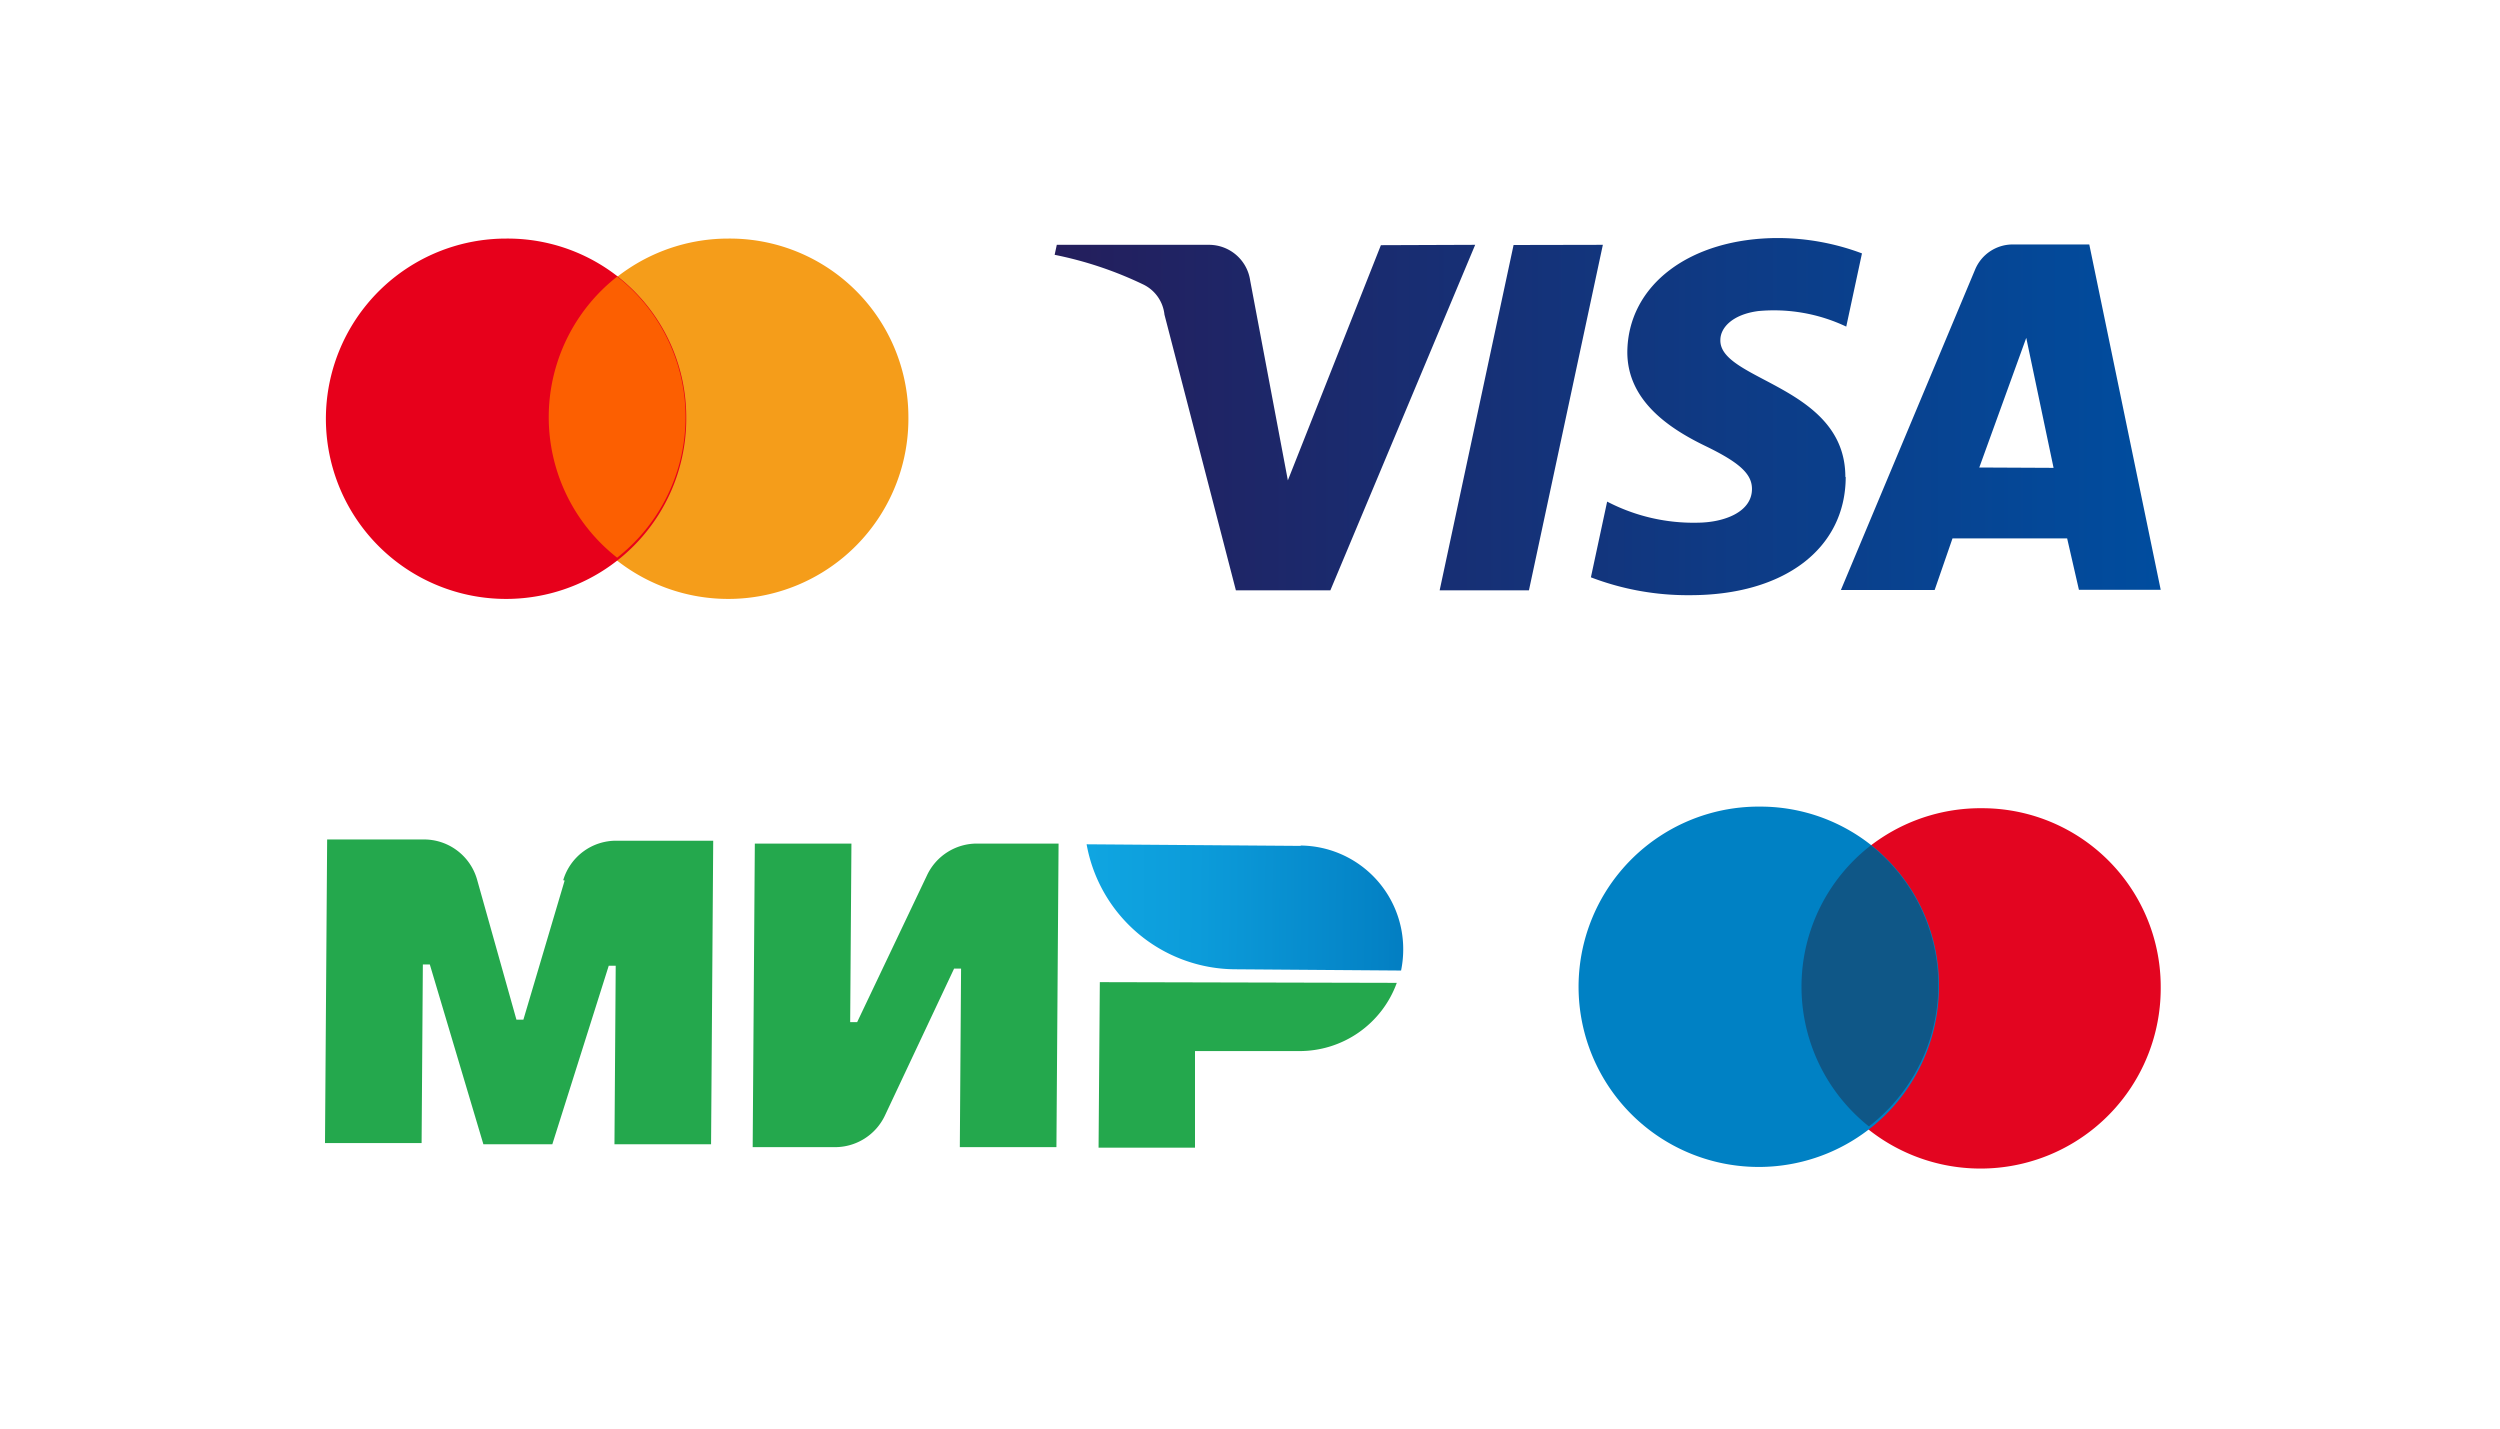 <svg id="Слой_1" data-name="Слой 1" xmlns="http://www.w3.org/2000/svg" xmlns:xlink="http://www.w3.org/1999/xlink" viewBox="0 0 140 80"><defs><style>.cls-1{fill:#24a84d;}.cls-2{fill:url(#linear-gradient);}.cls-3{fill:#f59d1a;}.cls-4{fill:#e7001b;}.cls-5{fill:#fc5f01;}.cls-6{fill:#e30520;}.cls-7{fill:#0081c4;}.cls-8{fill:#0f5787;}.cls-9{fill:url(#Blue_Gradient_01);}</style><linearGradient id="linear-gradient" x1="60.81" y1="50.84" x2="78.59" y2="50.84" gradientTransform="translate(0.4 -0.51) rotate(0.41)" gradientUnits="userSpaceOnUse"><stop offset="0.01" stop-color="#0fa5e1"/><stop offset="0.35" stop-color="#0c9cda"/><stop offset="0.91" stop-color="#0483c6"/><stop offset="1" stop-color="#037ec2"/></linearGradient><linearGradient id="Blue_Gradient_01" x1="59.1" y1="23.36" x2="121.03" y2="23.36" gradientUnits="userSpaceOnUse"><stop offset="0" stop-color="#241e5c"/><stop offset="1" stop-color="#004d9f"/></linearGradient></defs><title>BankCard</title><path class="cls-1" d="M51.92,49,48,57.24h-.39l.07-10-5.41,0-.12,17,4.59,0a3.09,3.09,0,0,0,2.82-1.78l3.87-8.22h.39l-.07,10,5.41,0,.12-17-4.59,0A3.09,3.09,0,0,0,51.92,49"/><path class="cls-1" d="M31.62,49.31,29.31,57.1h-.39l-2.2-7.83a3.09,3.09,0,0,0-3-2.26l-5.4,0-.12,17,5.41,0,.07-10h.39l3,10.07,3.86,0,3.16-10h.39l-.07,10,5.41,0,.12-17-5.4,0a3.09,3.09,0,0,0-3,2.21"/><path class="cls-1" d="M61.59,55l-.07,9.27,5.4,0,0-5.41,5.81,0a5.79,5.79,0,0,0,5.49-3.82Z"/><path class="cls-2" d="M72.85,47.37l-12-.09a8.5,8.5,0,0,0,8.31,7l9.3.07a5.89,5.89,0,0,0,.12-1.16,5.8,5.8,0,0,0-5.75-5.84"/><g id="g3110"><path id="path2997" class="cls-3" d="M50.87,23.36a10.09,10.09,0,1,1-10.09-10,10,10,0,0,1,10.09,10Z"/><path id="path2995" class="cls-4" d="M38.43,23.36a10.09,10.09,0,1,1-10.09-10,10,10,0,0,1,10.09,10Z"/><path id="path2999" class="cls-5" d="M34.56,15.49a10,10,0,0,0,0,15.74,10,10,0,0,0,0-15.74Z"/></g><path id="path2997-2" data-name="path2997" class="cls-6" d="M121,55.33a10.09,10.09,0,1,1-10-10.07,10,10,0,0,1,10,10.07Z"/><path id="path2995-2" data-name="path2995" class="cls-7" d="M108.58,55.24a10.09,10.09,0,1,1-10-10.07,10,10,0,0,1,10,10.07Z"/><path id="path2999-2" data-name="path2999" class="cls-8" d="M104.77,47.34a10,10,0,0,0-.11,15.74,10,10,0,0,0,.11-15.74Z"/><path class="cls-9" d="M82.61,13.71,74.5,33.06H69.21l-4-15.44A2.12,2.12,0,0,0,64,15.92a20.93,20.93,0,0,0-4.94-1.65l.12-.56h8.52a2.33,2.33,0,0,1,2.31,2l2.11,11.19,5.21-13.17Zm20.73,13c0-5.1-7.06-5.39-7-7.67,0-.69.68-1.43,2.12-1.62a9.45,9.45,0,0,1,4.93.87l.88-4.1a13.44,13.44,0,0,0-4.68-.86c-4.95,0-8.43,2.63-8.46,6.39,0,2.79,2.48,4.34,4.38,5.26s2.6,1.56,2.6,2.4c0,1.3-1.56,1.87-3,1.89A10.47,10.47,0,0,1,90,28.09l-.91,4.24a15.15,15.15,0,0,0,5.56,1c5.26,0,8.7-2.6,8.71-6.62m13.06,6.32H121l-4-19.34h-4.27a2.28,2.28,0,0,0-2.13,1.42l-7.51,17.93h5.25l1-2.89h6.42Zm-5.58-6.85,2.63-7.26L115,26.2ZM89.76,13.71,85.62,33.06h-5l4.14-19.34Z"/></svg>